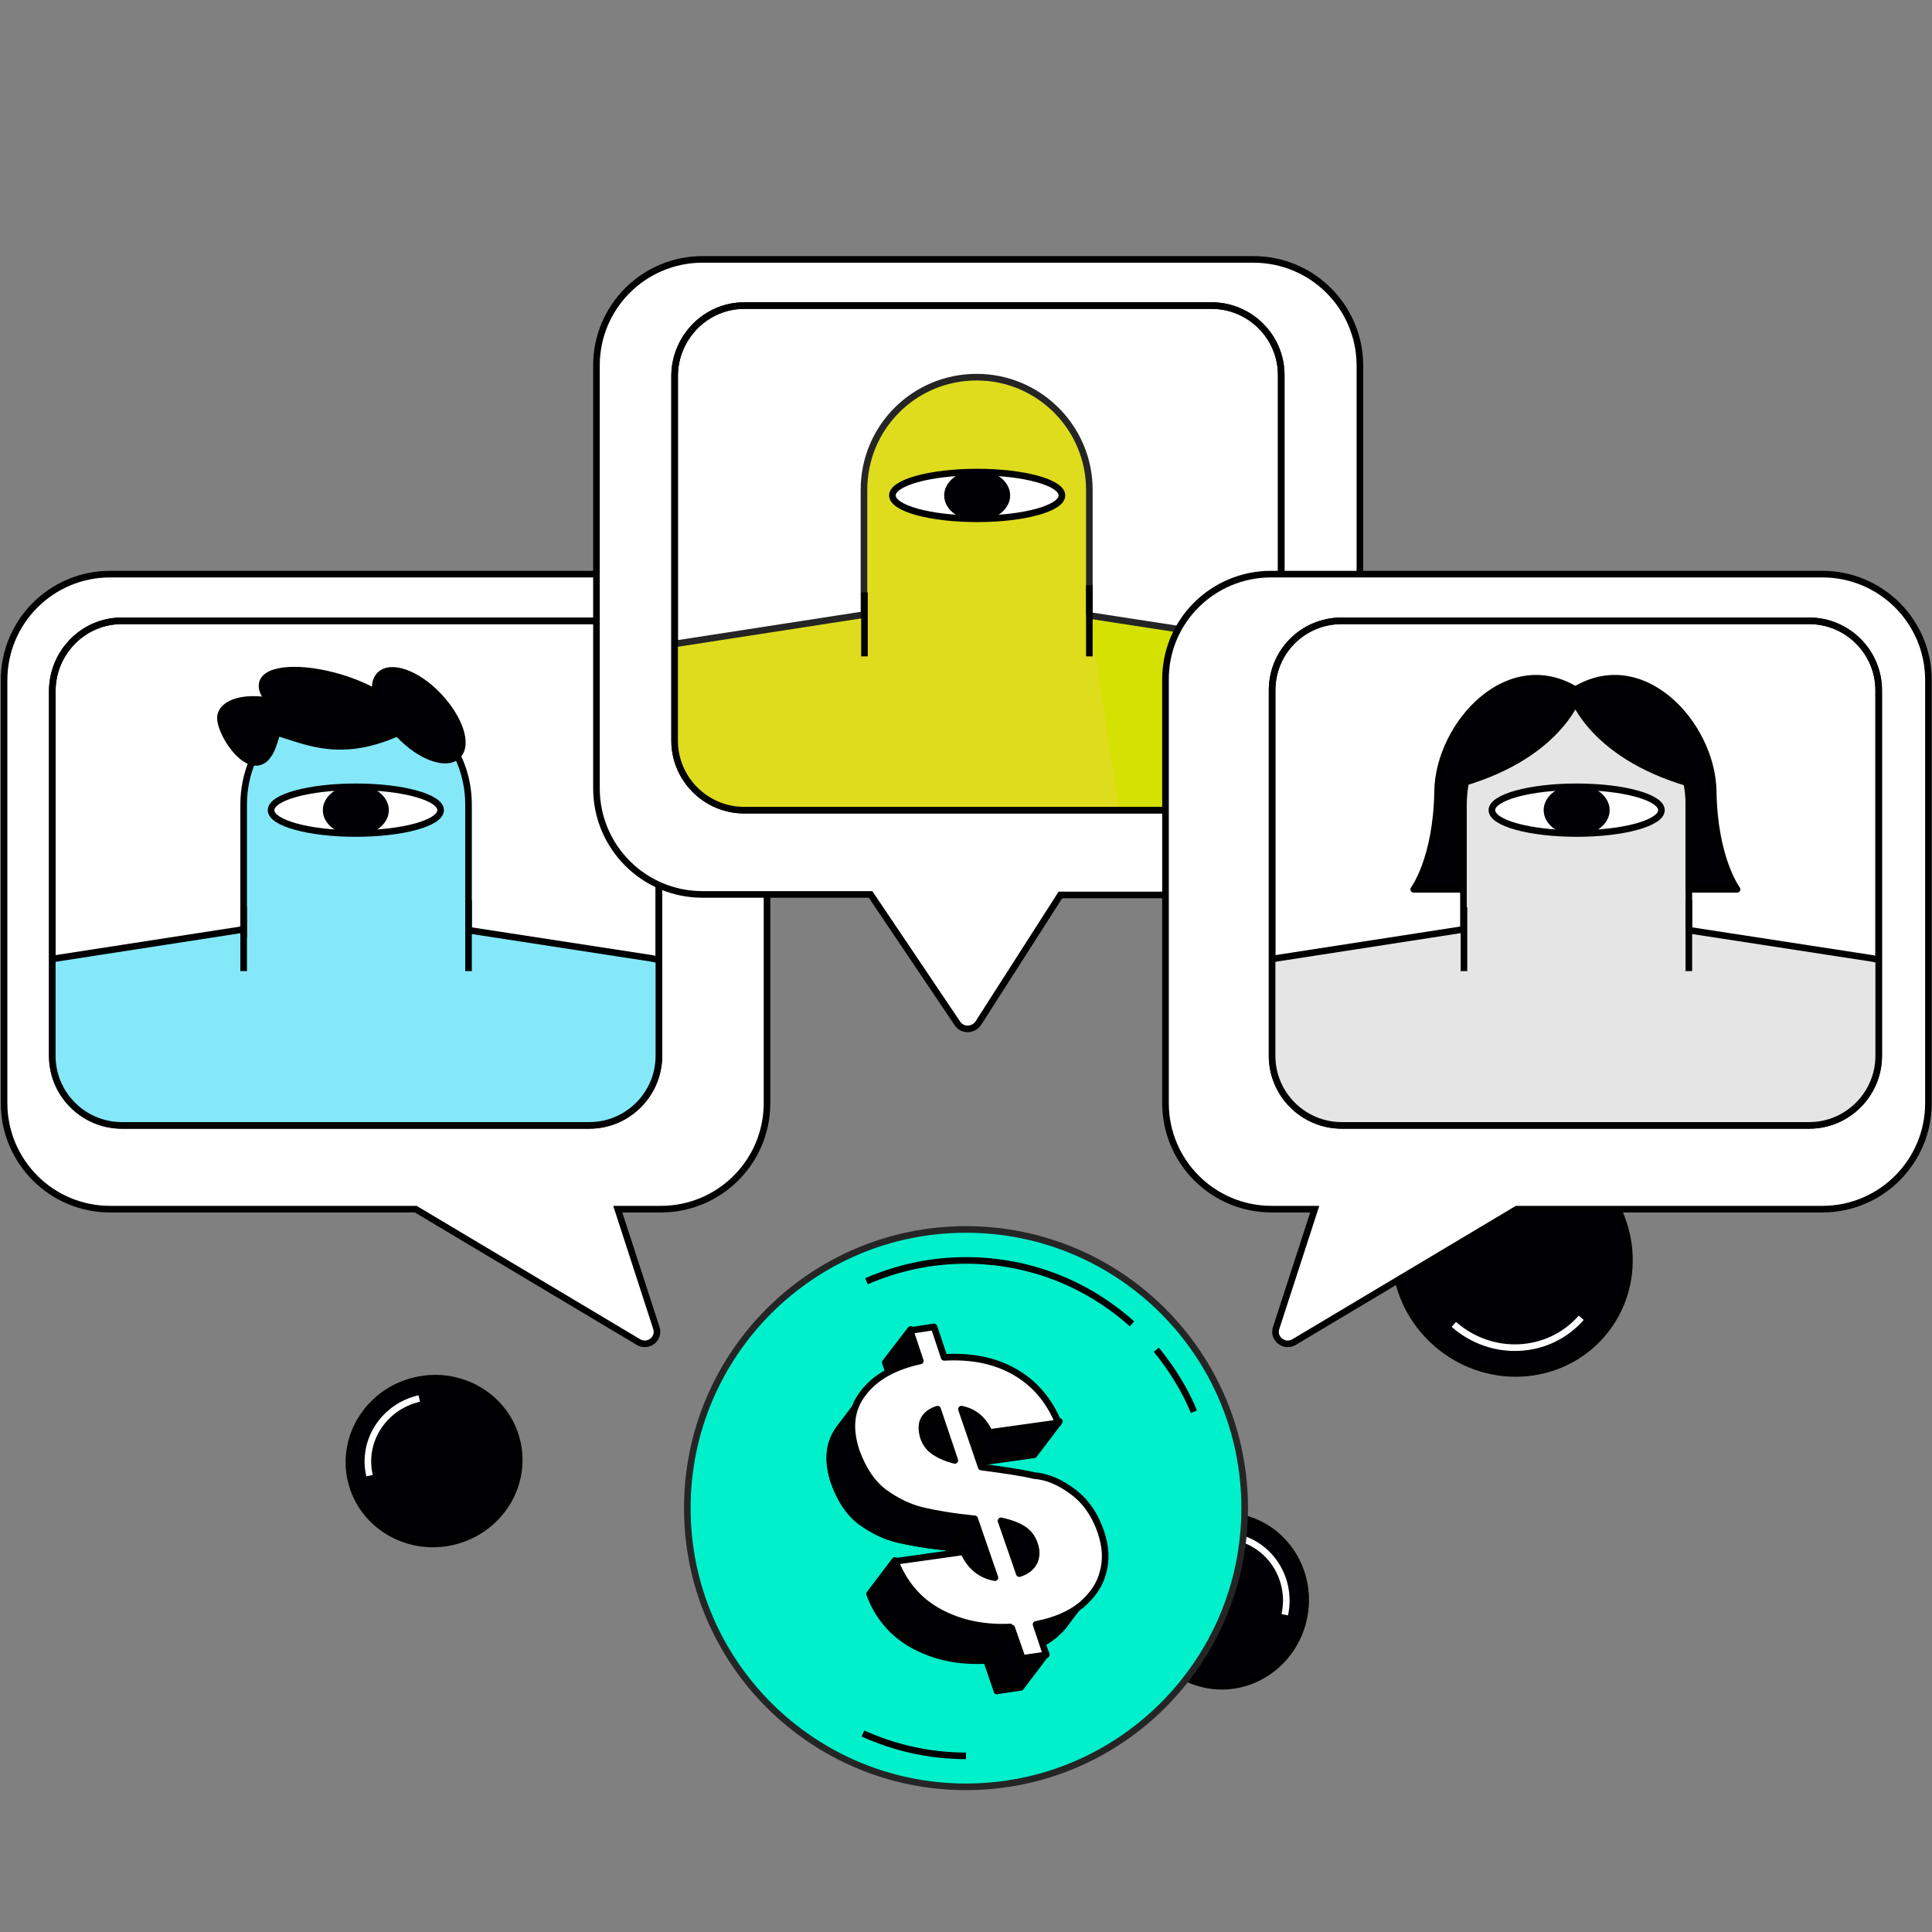 <?xml version="1.0" encoding="utf-8"?>
<!-- Generator: Adobe Illustrator 27.8.0, SVG Export Plug-In . SVG Version: 6.00 Build 0)  -->
<svg version="1.1" id="Layer_1" xmlns="http://www.w3.org/2000/svg" xmlns:xlink="http://www.w3.org/1999/xlink" x="0px" y="0px"
	 viewBox="0 0 380.6 380.6" style="enable-background:new 0 0 380.6 380.6;" xml:space="preserve">
<rect x="0" y="0" width="380.6" height="380.6" fill="#808080" stroke="none"/>
<style type="text/css">
	.st0{fill:#000005;stroke:#000000;stroke-width:1.3;stroke-miterlimit:10;}
	.st1{fill:none;stroke:#FFFFFF;stroke-width:1.3;stroke-miterlimit:10;}
	.st2{fill:#000005;stroke:#000000;stroke-width:1.3;stroke-miterlimit:10;}
	.st3{fill:#FFFFFF;stroke:#000000;stroke-width:1.3;stroke-miterlimit:10;}
	.st4{fill:#FFFFFF;stroke:#000000;stroke-width:1.3;stroke-linejoin:round;}
	.st5{clip-path:url(#SVGID_00000004511021857670905210000002457111908622863749_);}
	.st6{fill:#84E8F8;stroke:#000000;stroke-width:1.3;stroke-miterlimit:10;}
	.st7{fill:none;stroke:#000000;stroke-width:1.3;stroke-linejoin:round;}
	.st8{fill:#000005;}
	.st9{clip-path:url(#SVGID_00000137091199186959532380000008503440815408778651_);}
	.st10{fill:#D5E100;stroke:#252525;stroke-width:1.3;stroke-miterlimit:10;}
	.st11{fill:#DEDC1C;stroke:#252525;stroke-width:1.3;stroke-miterlimit:10;}
	.st12{clip-path:url(#SVGID_00000011021970850941778770000002570179953080539565_);}
	.st13{fill:#E5E5E5;stroke:#000000;stroke-width:1.3;stroke-miterlimit:10;}
	.st14{fill:#000005;stroke:#000000;stroke-width:1.3;stroke-linejoin:round;}
	.st15{fill:#00F0CB;stroke:#252525;stroke-width:1.3;stroke-miterlimit:10;}
	.st16{clip-path:url(#SVGID_00000127042923173354860570000013472654286204255631_);}
	.st17{clip-path:url(#SVGID_00000021835236090094955930000018335228962127450554_);}
	.st18{clip-path:url(#SVGID_00000173120321887268477850000006284883532794186641_);}
	.st19{clip-path:url(#SVGID_00000051344109246502416670000017535583249889714307_);}
	.st20{clip-path:url(#SVGID_00000150082060133005151250000001517879466183664801_);}
	.st21{clip-path:url(#SVGID_00000122001587021359781590000015289118886927636385_);}
	.st22{fill:none;stroke:#000000;stroke-width:1.3;stroke-miterlimit:10;}
	.st23{fill:#000005;stroke:#000000;stroke-width:1.3;stroke-miterlimit:10;}
	.st24{fill:none;}
</style>
<g id="uuid-c5284f83-0d33-4cf1-a6d7-33bcb13d2a92">
</g>
<g id="uuid-5c968476-28af-46a8-85a7-4aff4d9a1670">
	<g id="uuid-b0599f5f-d675-49f9-ab8a-ef3b1d4c426c">
		<g>
			<g>
				
					<ellipse transform="matrix(0.21 -0.978 0.978 0.21 -118.24 484.649)" class="st0" cx="240.8" cy="315.5" rx="16.8" ry="16.3"/>
				<path class="st1" d="M243.5,302.8c6.8,1.5,11.1,8.3,9.6,15.3"/>
			</g>
			<g>
				
					<ellipse transform="matrix(0.658 -0.753 0.753 0.658 -84.638 308.893)" class="st2" cx="297.9" cy="247.7" rx="22.7" ry="23.4"/>
				<path class="st1" d="M311.5,259.6c-6.4,7.3-17.6,7.9-25.1,1.3"/>
			</g>
			<g>
				<g>
					<path class="st3" d="M130.2,113.1H21.7c-11.5,0-20.9,9.3-20.9,20.9v83.3c0,11.5,9.3,20.9,20.9,20.9h60.2l43.9,26.2
						c1.9,1.1,4.2-0.7,3.5-2.8l-7.6-23.4h8.5c11.5,0,20.9-9.3,20.9-20.9V134C151.1,122.4,141.7,113.1,130.2,113.1z"/>
					<path class="st4" d="M24,122.3h92.1c7.5,0,13.7,6.1,13.7,13.7v72c0,7.5-6.1,13.7-13.7,13.7H24c-7.5,0-13.7-6.1-13.7-13.7v-72
						C10.4,128.4,16.5,122.3,24,122.3z"/>
					<g>
						<g>
							<defs>
								<path id="SVGID_1_" d="M24,122.3h92.1c7.5,0,13.7,6.1,13.7,13.7v72c0,7.5-6.1,13.7-13.7,13.7H24c-7.5,0-13.7-6.1-13.7-13.7
									v-72C10.4,128.4,16.5,122.3,24,122.3z"/>
							</defs>
							<clipPath id="SVGID_00000118370243734492282640000007480136537430946726_">
								<use xlink:href="#SVGID_1_"  style="overflow:visible;"/>
							</clipPath>
							<g style="clip-path:url(#SVGID_00000118370243734492282640000007480136537430946726_);">
								<g>
									<polyline class="st6" points="92,183.2 128.4,188.8 131.9,189.6 131.9,260.4 73.8,260.4 									"/>
									<g>
										<path class="st6" d="M92.3,183.2v-24.7c0-12.2-9.9-22.2-22.2-22.2S48,146.3,48,158.5v24.7l-0.1-0.1l-40.1,6.2l1.6,71.6
											c0,7.8,16.6,14.2,24.4,14.2S48,268.7,48,260.8v-6C48,267,57.9,277,70.1,277s22.2-9.9,22.2-22.2v6
											c0,7.8,6.3,14.2,14.2,14.2"/>
										<line class="st7" x1="48" y1="178.7" x2="48" y2="191.3"/>
										<line class="st7" x1="92.3" y1="177.3" x2="92.3" y2="191.3"/>
										<ellipse class="st4" cx="70.1" cy="159.6" rx="16.7" ry="4.6"/>
										<ellipse class="st8" cx="70.1" cy="159.6" rx="6.5" ry="5"/>
									</g>
								</g>
							</g>
						</g>
					</g>
					<path class="st7" d="M24,122.3h92.1c7.5,0,13.7,6.1,13.7,13.7v72c0,7.5-6.1,13.7-13.7,13.7H24c-7.5,0-13.7-6.1-13.7-13.7v-72
						C10.4,128.4,16.5,122.3,24,122.3z"/>
				</g>
				<g>
					<path class="st3" d="M246.9,51.1H138.4c-11.5,0-20.9,9.3-20.9,20.9v83.3c0,11.5,9.3,20.9,20.9,20.9h33.1l17.1,25.4
						c1,1.5,3.1,1.4,4.1,0l16.2-25.3H247c11.5,0,20.9-9.3,20.9-20.9V71.9C267.8,60.4,258.5,51.1,246.9,51.1z"/>
					<g>
						<path class="st4" d="M146.6,60.2h92.1c7.5,0,13.7,6.1,13.7,13.7v72c0,7.5-6.1,13.7-13.7,13.7h-92.1c-7.5,0-13.7-6.1-13.7-13.7
							v-72C133,66.4,139.1,60.2,146.6,60.2z"/>
						<g>
							<g>
								<defs>
									<path id="SVGID_00000159457482571181426340000017296803604665250698_" d="M146.6,60.2h92.1c7.5,0,13.7,6.1,13.7,13.7v72
										c0,7.5-6.1,13.7-13.7,13.7h-92.1c-7.5,0-13.7-6.1-13.7-13.7v-72C133,66.4,139.1,60.2,146.6,60.2z"/>
								</defs>
								<clipPath id="SVGID_00000003794837177878007440000015618937349448173460_">
									<use xlink:href="#SVGID_00000159457482571181426340000017296803604665250698_"  style="overflow:visible;"/>
								</clipPath>
								<g style="clip-path:url(#SVGID_00000003794837177878007440000015618937349448173460_);">
									<polyline class="st10" points="214.3,121.2 250.7,126.8 254.2,127.6 254.2,198.3 196.2,198.3 									"/>
									<g>
										<path class="st11" d="M214.6,121.2V96.5c0-12.2-9.9-22.2-22.2-22.2s-22.2,9.9-22.2,22.2v24.7l-0.1-0.1l-40.1,6.2l1.6,71.6
											c0,7.8,16.6,14.2,24.4,14.2s14.2-6.3,14.2-14.2v-6c0,12.2,9.9,22.2,22.2,22.2s22.2-9.9,22.2-22.2v6
											c0,7.8,6.3,14.2,14.2,14.2"/>
										<line class="st7" x1="170.3" y1="116.7" x2="170.3" y2="129.3"/>
										<line class="st7" x1="214.6" y1="115.3" x2="214.6" y2="129.3"/>
										<ellipse class="st4" cx="192.5" cy="97.6" rx="16.7" ry="4.6"/>
										<ellipse class="st8" cx="192.5" cy="97.6" rx="6.5" ry="5"/>
									</g>
								</g>
							</g>
						</g>
						<path class="st7" d="M146.6,60.2h92.1c7.5,0,13.7,6.1,13.7,13.7v72c0,7.5-6.1,13.7-13.7,13.7h-92.1c-7.5,0-13.7-6.1-13.7-13.7
							v-72C133,66.4,139.1,60.2,146.6,60.2z"/>
					</g>
				</g>
				<g>
					<path class="st3" d="M250.4,113.1H359c11.5,0,20.9,9.3,20.9,20.9v83.3c0,11.5-9.3,20.9-20.9,20.9h-60.2l-43.9,26.2
						c-1.9,1.1-4.2-0.7-3.5-2.8l7.6-23.4h-8.5c-11.5,0-20.9-9.3-20.9-20.9V134C229.5,122.4,238.9,113.1,250.4,113.1L250.4,113.1z"/>
					<path class="st4" d="M264.3,122.3h92.1c7.5,0,13.7,6.1,13.7,13.7v72c0,7.5-6.1,13.7-13.7,13.7h-92.1c-7.5,0-13.7-6.1-13.7-13.7
						v-72C250.6,128.4,256.7,122.3,264.3,122.3z"/>
					<g>
						<g>
							<defs>
								<path id="SVGID_00000100374067216855561690000009398472245293294496_" d="M264.3,122.3h92.1c7.5,0,13.7,6.1,13.7,13.7v72
									c0,7.5-6.1,13.7-13.7,13.7h-92.1c-7.5,0-13.7-6.1-13.7-13.7v-72C250.6,128.4,256.7,122.3,264.3,122.3z"/>
							</defs>
							<clipPath id="SVGID_00000076601045654253319020000010575261517200397229_">
								<use xlink:href="#SVGID_00000100374067216855561690000009398472245293294496_"  style="overflow:visible;"/>
							</clipPath>
							<g style="clip-path:url(#SVGID_00000076601045654253319020000010575261517200397229_);">
								<g>
									<polyline class="st13" points="332.4,183.2 368.8,188.8 372.4,189.6 372.4,260.4 314.3,260.4 									"/>
									<g>
										<path class="st13" d="M332.7,183.2v-24.7c0-12.2-9.9-22.2-22.2-22.2s-22.2,9.9-22.2,22.2v24.7l-0.1-0.1l-40.1,6.2
											l1.6,71.6c0,7.8,16.6,14.2,24.4,14.2s14.2-6.3,14.2-14.2v-6c0,12.2,9.9,22.2,22.2,22.2s22.2-9.9,22.2-22.2v6
											c0,7.8,6.3,14.2,14.2,14.2"/>
										<line class="st7" x1="288.4" y1="178.7" x2="288.4" y2="191.3"/>
										<line class="st7" x1="332.7" y1="177.3" x2="332.7" y2="191.3"/>
										<ellipse class="st4" cx="310.6" cy="159.6" rx="16.7" ry="4.6"/>
										<ellipse class="st8" cx="310.6" cy="159.6" rx="6.5" ry="5"/>
									</g>
								</g>
								<g>
									<path class="st14" d="M311.2,136.4c0,0-3.3,12.1-23.2,17.9v20.9h-9.5c0,0,4.5-6,4.7-19.3S297.5,127.2,311.2,136.4z"/>
									<path class="st14" d="M309.5,136.4c0,0,3.3,12.1,23.2,17.9v20.9h9.5c0,0-4.5-6-4.7-19.3S323.2,127.2,309.5,136.4z"/>
								</g>
							</g>
						</g>
					</g>
					<path class="st7" d="M264.3,122.3h92.1c7.5,0,13.7,6.1,13.7,13.7v72c0,7.5-6.1,13.7-13.7,13.7h-92.1c-7.5,0-13.7-6.1-13.7-13.7
						v-72C250.6,128.4,256.7,122.3,264.3,122.3z"/>
				</g>
				<path class="st14" d="M54.6,144.3c6.2,1.9,12.6,5,23.7,0.1c0.1,0.1,0.2,0.3,0.4,0.4c4.2,4.4,9.4,6.2,11.5,4s0.3-7.4-3.9-11.8
					c-4.2-4.4-9.4-6.2-11.5-4c-0.8,0.8-1,2-0.8,3.4c-1.9-1.1-4.3-2.1-6.9-2.9c-7.7-2.3-14.6-1.9-15.4,1c-0.3,1.1,0.2,2.3,1.4,3.6
					c-4.8-0.9-8.9,0.2-9.6,2.7c-0.8,2.9,5.2,12.3,8.9,8.5C53.5,148,53.7,147.2,54.6,144.3"/>
			</g>
			<g>
				<circle class="st15" cx="190.3" cy="297.1" r="54.9"/>
				<g>
					<polygon class="st14" points="181.4,267.8 176.4,274.4 174.4,268.4 179.4,261.9 					"/>
					<g>
						<g>
							<g>
								<defs>
									<path id="SVGID_00000055672888119002541440000017012314486417082016_" d="M195.1,281.9l-5,6.6c-1.2-2.6-3-4.1-5.5-4.6
										l5-6.6C192.1,277.8,193.9,279.3,195.1,281.9z"/>
								</defs>
								<clipPath id="SVGID_00000119083034986189997880000005838806295207103369_">
									<use xlink:href="#SVGID_00000055672888119002541440000017012314486417082016_"  style="overflow:visible;"/>
								</clipPath>
								<g style="clip-path:url(#SVGID_00000119083034986189997880000005838806295207103369_);">
									<path class="st14" d="M195.1,281.9l-5,6.6c-1.2-2.6-3-4.1-5.5-4.6l5-6.6C192.1,277.8,193.9,279.3,195.1,281.9"/>
								</g>
							</g>
						</g>
					</g>
					<polygon class="st14" points="208.7,280 203.7,286.6 190.1,288.5 195.1,281.9 					"/>
					<g>
						<g>
							<g>
								<defs>
									<path id="SVGID_00000029044048914187995020000003139640710089126536_" d="M177.3,285.8l5-6.6c0.5-0.7,1.3-1.2,2.4-1.6
										l-5,6.6C178.7,284.5,177.8,285.1,177.3,285.8z"/>
								</defs>
								<clipPath id="SVGID_00000118389985639453323150000011656076236810291612_">
									<use xlink:href="#SVGID_00000029044048914187995020000003139640710089126536_"  style="overflow:visible;"/>
								</clipPath>
								<g style="clip-path:url(#SVGID_00000118389985639453323150000011656076236810291612_);">
									<path class="st14" d="M184.7,277.6l-5,6.6c-1.1,0.4-1.9,0.9-2.4,1.6l5-6.6C182.8,278.5,183.6,278,184.7,277.6"/>
								</g>
							</g>
						</g>
					</g>
					<polygon class="st14" points="188.2,287.8 183.2,294.4 179.7,284.2 184.7,277.6 					"/>
					<g>
						<g>
							<g>
								<defs>
									<path id="SVGID_00000050653733061897700300000004434883719882586763_" d="M203.7,307.8l-5,6.6c0.5-1,0.6-2.3,0.1-3.6
										c-0.4-1.3-1.2-2.3-2.3-3s-2.5-1.2-4.3-1.6l5-6.6c1.8,0.4,3.2,0.9,4.3,1.6s1.8,1.7,2.3,3
										C204.2,305.6,204.2,306.8,203.7,307.8z"/>
								</defs>
								<clipPath id="SVGID_00000082326476150093597440000017601614240055733683_">
									<use xlink:href="#SVGID_00000050653733061897700300000004434883719882586763_"  style="overflow:visible;"/>
								</clipPath>
								<g style="clip-path:url(#SVGID_00000082326476150093597440000017601614240055733683_);">
									<path class="st14" d="M203.7,307.8l-5,6.6c0.5-1,0.6-2.3,0.1-3.6c-0.4-1.3-1.2-2.3-2.3-3s-2.5-1.2-4.3-1.6l5-6.6
										c1.8,0.4,3.2,0.9,4.3,1.6s1.8,1.7,2.3,3C204.2,305.6,204.2,306.8,203.7,307.8"/>
								</g>
							</g>
						</g>
					</g>
					<g>
						<g>
							<g>
								<defs>
									<path id="SVGID_00000028294725014779973160000005401401362982983561_" d="M203.3,308.4l-5,6.6c0.1-0.2,0.3-0.4,0.4-0.6
										l5-6.6C203.6,308,203.4,308.2,203.3,308.4z"/>
								</defs>
								<clipPath id="SVGID_00000111175530935360241550000003244158859526543513_">
									<use xlink:href="#SVGID_00000028294725014779973160000005401401362982983561_"  style="overflow:visible;"/>
								</clipPath>
								<g style="clip-path:url(#SVGID_00000111175530935360241550000003244158859526543513_);">
									<path class="st14" d="M203.3,308.4l-5,6.6c0.1-0.2,0.3-0.4,0.4-0.6l5-6.6C203.6,308,203.4,308.2,203.3,308.4"/>
								</g>
							</g>
						</g>
					</g>
					<g>
						<g>
							<g>
								<defs>
									<path id="SVGID_00000041992115903079325210000005715544720421417600_" d="M192,298.9l-5,6.6c-4.2-0.4-7.6-1-10.2-1.6
										c-2.6-0.6-5.1-1.8-7.6-3.6c-2.4-1.8-4.2-4.5-5.5-8.1c-1.5-4.5-1.1-8.3,1.3-11.4l5-6.6c-2.4,3.2-2.9,7-1.3,11.4
										c1.2,3.6,3,6.3,5.5,8.1c2.4,1.8,5,3,7.6,3.6C184.4,298,187.8,298.5,192,298.9z"/>
								</defs>
								<clipPath id="SVGID_00000118397548551421444580000000983943777901477558_">
									<use xlink:href="#SVGID_00000041992115903079325210000005715544720421417600_"  style="overflow:visible;"/>
								</clipPath>
								<g style="clip-path:url(#SVGID_00000118397548551421444580000000983943777901477558_);">
									<path class="st14" d="M192,298.9l-5,6.6c-4.2-0.4-7.6-1-10.2-1.6c-2.6-0.6-5.1-1.8-7.6-3.6c-2.4-1.8-4.2-4.5-5.5-8.1
										c-1.5-4.5-1.1-8.3,1.3-11.4l5-6.6c-2.4,3.2-2.9,7-1.3,11.4c1.2,3.6,3,6.3,5.5,8.1c2.4,1.8,5,3,7.6,3.6
										C184.4,298,187.8,298.5,192,298.9"/>
								</g>
							</g>
						</g>
					</g>
					<polygon class="st14" points="195.9,310.5 190.9,317.1 187,305.5 192,298.9 					"/>
					<g>
						<g>
							<g>
								<defs>
									<path id="SVGID_00000033363791230310885980000013940646326060295611_" d="M215.3,313.7l-5,6.6c-0.6,0.9-1.4,1.6-2.3,2.4
										c-2.2,1.8-5.2,3.1-8.9,3.8l5-6.6c3.7-0.7,6.7-1.9,8.9-3.8C213.9,315.4,214.7,314.6,215.3,313.7z"/>
								</defs>
								<clipPath id="SVGID_00000148650955739031781970000017378932697251000476_">
									<use xlink:href="#SVGID_00000033363791230310885980000013940646326060295611_"  style="overflow:visible;"/>
								</clipPath>
								<g style="clip-path:url(#SVGID_00000148650955739031781970000017378932697251000476_);">
									<path class="st14" d="M215.3,313.7l-5,6.6c-0.6,0.9-1.4,1.6-2.3,2.4c-2.2,1.8-5.2,3.1-8.9,3.8l5-6.6
										c3.7-0.7,6.7-1.9,8.9-3.8C213.9,315.4,214.7,314.6,215.3,313.7"/>
								</g>
							</g>
						</g>
					</g>
					<polygon class="st14" points="201.4,326.5 196.4,333.1 194.3,327 199.3,320.5 					"/>
					<polygon class="st14" points="206.1,325.8 201.1,332.4 196.4,333.1 201.4,326.5 					"/>
					<path class="st4" d="M211.4,293.9c2.4,1.8,4.3,4.4,5.5,8c0.9,2.7,1.1,5.3,0.4,7.8c-0.6,2.5-2.1,4.6-4.3,6.5
						c-2.2,1.8-5.2,3.1-8.9,3.8l2,6l-4.7,0.7l-2.1-6c-5.4,0.3-10.1-0.7-14.2-2.9c-4.1-2.2-7.1-5.6-8.8-10.2l13.5-1.9
						c1.3,2.9,3.4,4.6,6.2,5.1l-4-11.6c-4.2-0.4-7.6-1-10.2-1.6c-2.6-0.6-5.1-1.8-7.6-3.6c-2.4-1.8-4.2-4.5-5.5-8.1
						c-1.5-4.5-1.1-8.3,1.3-11.4c2.4-3.2,6.2-5.3,11.3-6.4l-2-6l4.7-0.7l2,6c5.3-0.3,9.9,0.6,13.8,2.8c3.9,2.2,6.8,5.5,8.7,10.1
						l-13.6,1.9c-1.2-2.6-3-4.1-5.5-4.6l3.9,11.4c4.5,0.6,8,1.1,10.5,1.7C206.5,290.9,209,292.1,211.4,293.9L211.4,293.9z
						 M203.7,307.8c0.5-1,0.6-2.3,0.1-3.6c-0.4-1.3-1.2-2.3-2.3-3s-2.5-1.2-4.3-1.6l3.6,10.4C202.1,309.6,203.1,308.9,203.7,307.8
						 M184.7,277.6c-1.3,0.4-2.2,1.1-2.7,2s-0.5,2.1-0.1,3.5c0.4,1.2,1.1,2.2,2.2,2.9c1,0.7,2.4,1.3,4,1.7L184.7,277.6L184.7,277.6z
						"/>
					<path class="st14" d="M199.3,320.5l-5,6.6c-5.4,0.3-10.1-0.7-14.2-2.9c-4.1-2.2-7.1-5.6-8.8-10.2l5-6.6c1.8,4.6,4.7,8,8.8,10.2
						C189.2,319.8,193.9,320.8,199.3,320.5"/>
				</g>
				<path class="st22" d="M227.8,265.9c3,3.7,5.6,7.8,7.4,12.2"/>
				<path class="st22" d="M170.7,252.4c6-2.6,12.6-4.1,19.6-4.1c12.6,0,24,4.7,32.7,12.5"/>
				<path class="st22" d="M190.3,345.9c-7.2,0-14.1-1.6-20.3-4.4"/>
			</g>
			<g>
				
					<ellipse transform="matrix(0.974 -0.227 0.227 0.974 -63.098 26.919)" class="st23" cx="85.5" cy="287.8" rx="16.8" ry="16.3"/>
				<path class="st1" d="M72.8,290.7c-1.6-6.8,2.8-13.6,9.8-15.2"/>
			</g>
		</g>
		<rect class="st24" width="380.6" height="380.6"/>
	</g>
</g>
</svg>
